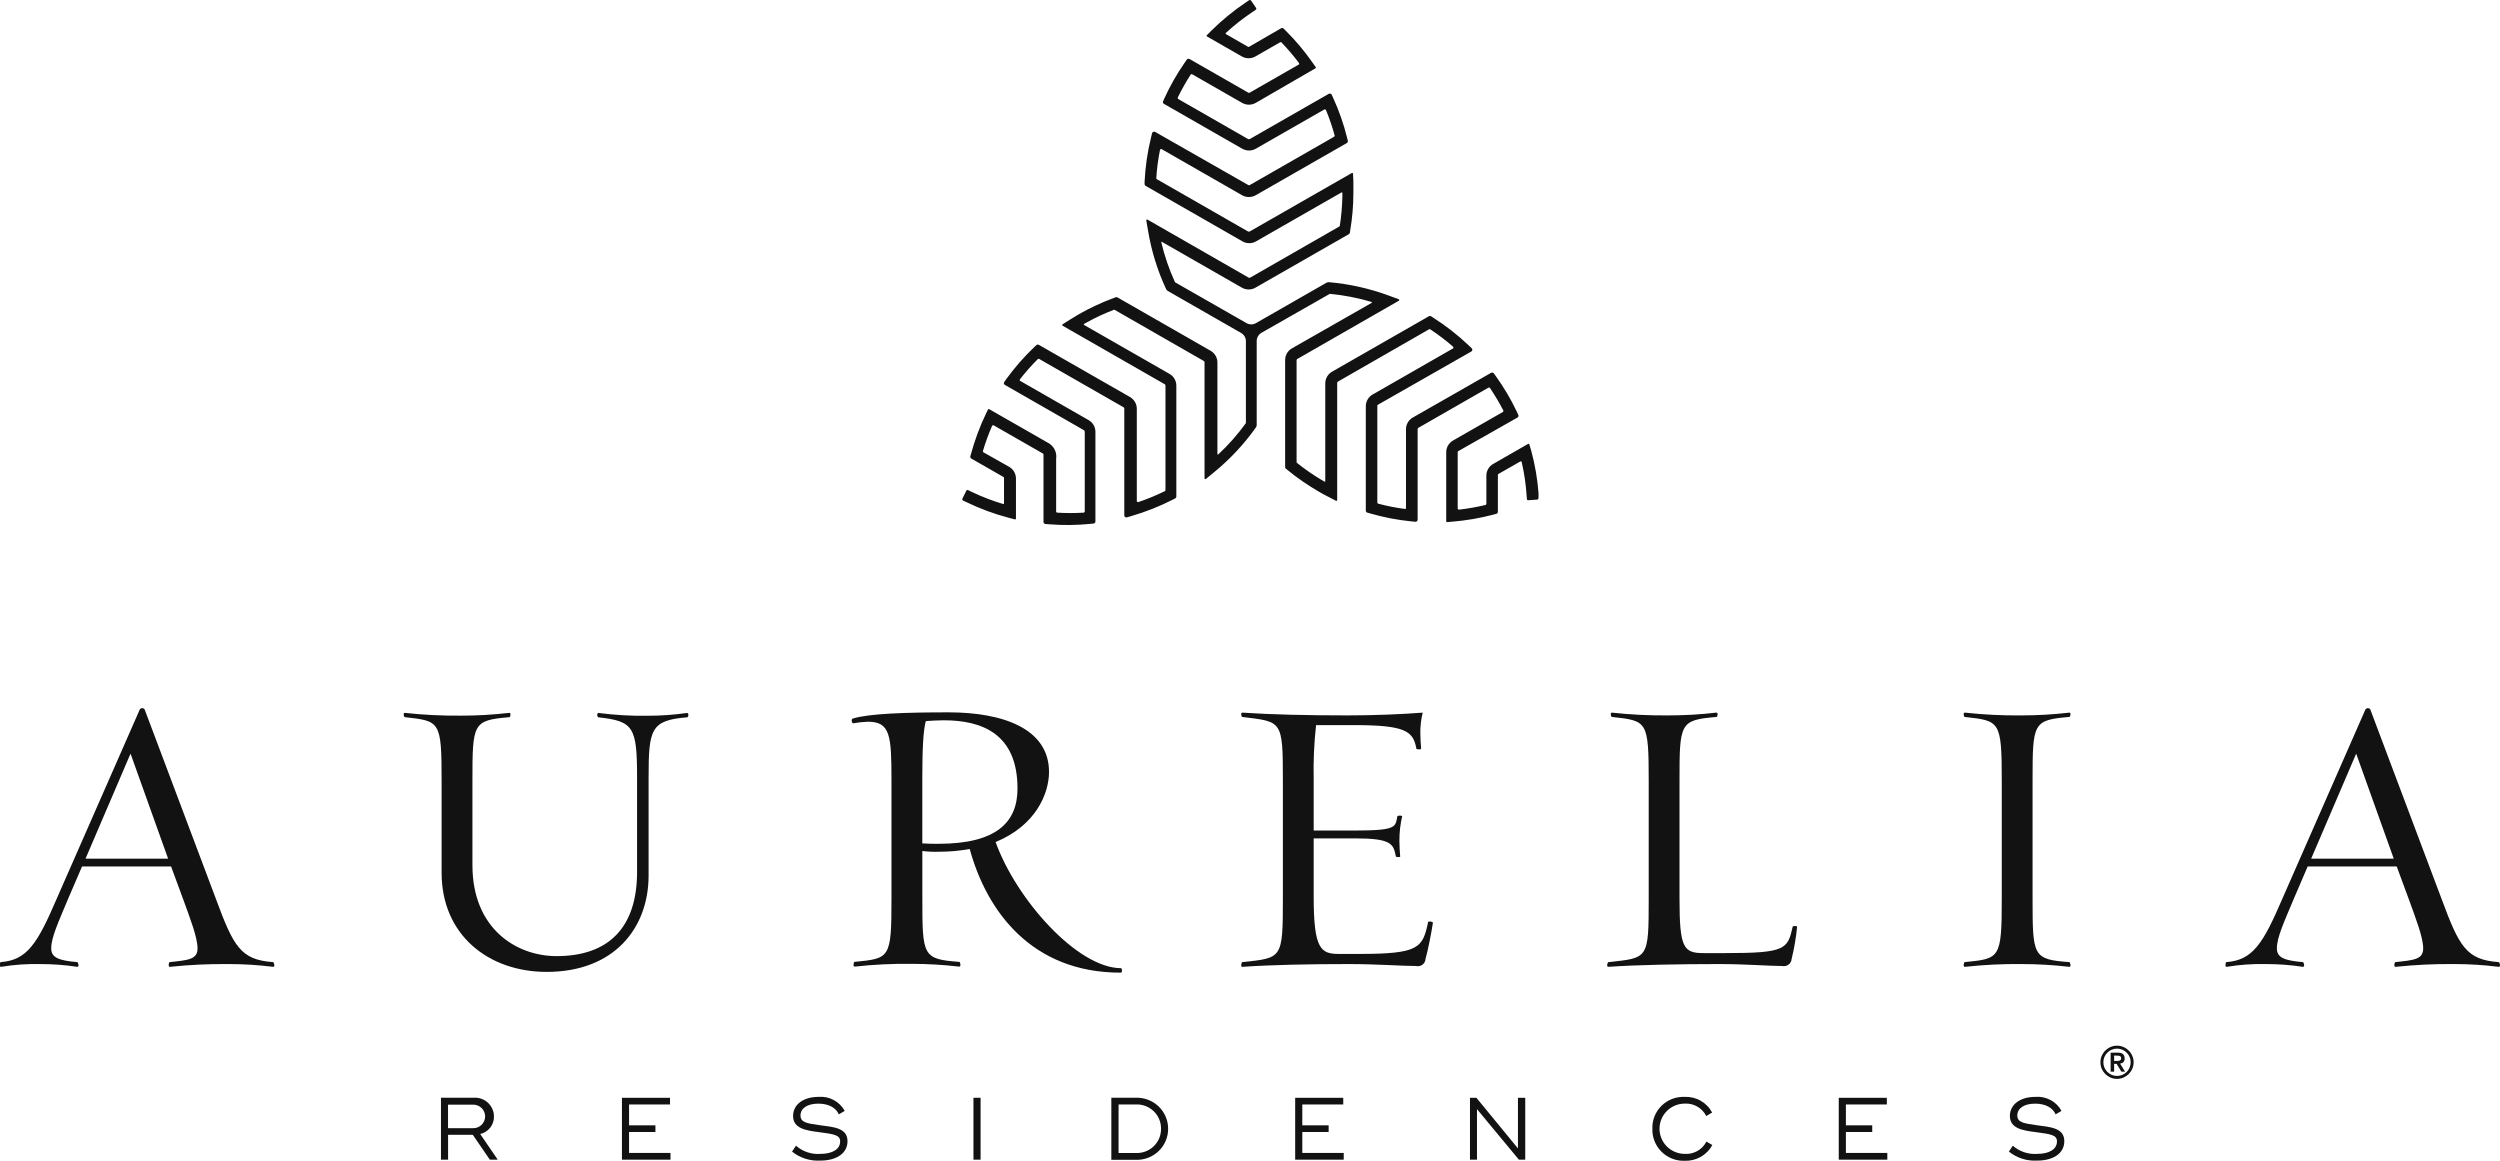 <svg width="112" height="52" viewBox="0 0 112 52" fill="none" xmlns="http://www.w3.org/2000/svg">
<g clip-path="url(#clip0)">
<path d="M68.929 22.124C68.881 21.471 68.77 20.823 68.599 20.19L68.514 19.91C68.513 19.905 68.51 19.899 68.507 19.895C68.503 19.89 68.498 19.887 68.492 19.884C68.487 19.882 68.481 19.881 68.475 19.881C68.469 19.882 68.463 19.884 68.458 19.887L66.895 20.784C66.801 20.837 66.724 20.914 66.67 21.007C66.616 21.099 66.588 21.204 66.589 21.311V22.583L66.56 22.62C66.16 22.716 65.755 22.788 65.347 22.834L65.305 22.797V20.274C65.302 20.259 65.305 20.244 65.313 20.23C65.321 20.217 65.333 20.206 65.347 20.201L67.982 18.707C68.003 18.695 68.018 18.677 68.025 18.654C68.032 18.631 68.03 18.607 68.019 18.586L67.948 18.433C67.685 17.878 67.371 17.348 67.012 16.85L66.924 16.728C66.91 16.71 66.891 16.697 66.868 16.692C66.845 16.687 66.822 16.691 66.802 16.702L63.291 18.707C63.198 18.761 63.121 18.838 63.068 18.93C63.015 19.023 62.987 19.128 62.988 19.235V22.765C62.988 22.771 62.987 22.776 62.985 22.781C62.983 22.786 62.98 22.79 62.976 22.793C62.972 22.797 62.967 22.8 62.962 22.801C62.956 22.803 62.951 22.803 62.946 22.802C62.537 22.748 62.132 22.668 61.733 22.562L61.704 22.525V18.198C61.702 18.183 61.705 18.167 61.712 18.154C61.72 18.14 61.732 18.13 61.746 18.124L65.913 15.749C65.926 15.742 65.937 15.732 65.945 15.72C65.954 15.708 65.959 15.695 65.96 15.68C65.962 15.666 65.961 15.651 65.956 15.638C65.951 15.624 65.943 15.612 65.932 15.602L65.791 15.467C65.301 15.003 64.767 14.586 64.196 14.224L64.111 14.169C64.096 14.16 64.079 14.155 64.061 14.155C64.044 14.155 64.027 14.16 64.012 14.169L59.675 16.652C59.582 16.705 59.505 16.782 59.452 16.875C59.398 16.968 59.371 17.073 59.372 17.18V21.557C59.372 21.557 59.372 21.594 59.329 21.573L59.18 21.486C58.804 21.26 58.444 21.009 58.101 20.736L58.087 20.707V16.129C58.089 16.115 58.096 16.101 58.106 16.09C58.116 16.079 58.129 16.072 58.143 16.069L62.664 13.475C62.671 13.472 62.677 13.468 62.681 13.461C62.685 13.455 62.687 13.448 62.687 13.441C62.687 13.433 62.685 13.426 62.681 13.42C62.677 13.414 62.671 13.409 62.664 13.406L62.22 13.243C61.364 12.927 60.47 12.725 59.561 12.644C59.517 12.636 59.472 12.643 59.433 12.662L56.269 14.475C56.204 14.512 56.13 14.532 56.056 14.532C55.981 14.532 55.908 14.512 55.843 14.475L52.652 12.652L52.636 12.633C52.375 12.062 52.171 11.468 52.027 10.858C52.026 10.854 52.025 10.85 52.026 10.846C52.028 10.842 52.03 10.838 52.033 10.836C52.037 10.833 52.041 10.832 52.045 10.832C52.049 10.832 52.053 10.834 52.056 10.836L55.636 12.887C55.728 12.94 55.833 12.968 55.94 12.968C56.047 12.968 56.152 12.94 56.245 12.887L60.428 10.491C60.439 10.485 60.449 10.477 60.457 10.467C60.465 10.457 60.47 10.445 60.473 10.433L60.486 10.348C60.583 9.778 60.632 9.201 60.632 8.623C60.632 8.464 60.632 8.306 60.632 8.148L60.616 7.784C60.616 7.777 60.614 7.771 60.611 7.765C60.608 7.76 60.603 7.755 60.598 7.752C60.592 7.749 60.586 7.747 60.579 7.747C60.572 7.747 60.566 7.749 60.56 7.752L55.992 10.367C55.979 10.375 55.965 10.38 55.949 10.38C55.934 10.38 55.919 10.375 55.907 10.367L51.82 8.024L51.801 7.99C51.828 7.556 51.885 7.125 51.971 6.699L52.027 6.673L55.646 8.747C55.739 8.8 55.844 8.827 55.951 8.827C56.058 8.827 56.163 8.8 56.255 8.747L60.337 6.409C60.355 6.399 60.369 6.384 60.377 6.365C60.386 6.347 60.387 6.326 60.382 6.306L60.353 6.185C60.202 5.573 59.995 4.976 59.733 4.401L59.662 4.245C59.656 4.233 59.649 4.223 59.639 4.214C59.629 4.205 59.617 4.199 59.605 4.195C59.592 4.191 59.579 4.189 59.566 4.191C59.553 4.192 59.54 4.197 59.529 4.203L55.995 6.227C55.982 6.235 55.967 6.24 55.952 6.24C55.937 6.24 55.922 6.235 55.91 6.227L52.774 4.43L52.758 4.38C52.935 4.016 53.134 3.664 53.354 3.325H53.405L55.649 4.61C55.741 4.662 55.846 4.69 55.952 4.69C56.059 4.69 56.163 4.662 56.255 4.61L58.941 3.055C58.945 3.052 58.947 3.048 58.949 3.043C58.951 3.039 58.952 3.034 58.952 3.029C58.952 3.024 58.951 3.019 58.949 3.015C58.947 3.01 58.945 3.006 58.941 3.003L58.813 2.821C58.453 2.302 58.046 1.818 57.598 1.372L57.508 1.282C57.493 1.267 57.474 1.258 57.453 1.255C57.433 1.252 57.411 1.256 57.393 1.267L55.979 2.085C55.967 2.095 55.951 2.101 55.935 2.101C55.919 2.101 55.903 2.095 55.891 2.085L54.936 1.536C54.91 1.52 54.886 1.496 54.936 1.459C55.297 1.128 55.683 0.824 56.09 0.552L56.245 0.446C56.253 0.443 56.261 0.437 56.267 0.43C56.274 0.423 56.278 0.415 56.281 0.406C56.283 0.397 56.284 0.388 56.282 0.379C56.281 0.37 56.277 0.361 56.271 0.354L56.053 0.034C56.049 0.026 56.042 0.019 56.035 0.013C56.027 0.007 56.018 0.003 56.009 0.001C55.999 -0.001 55.99 -0 55.98 0.002C55.971 0.004 55.962 0.008 55.955 0.013L55.798 0.119C55.251 0.487 54.741 0.906 54.274 1.369L54.069 1.573C54.065 1.576 54.061 1.581 54.059 1.586C54.056 1.591 54.055 1.596 54.055 1.602C54.055 1.607 54.056 1.613 54.059 1.618C54.061 1.623 54.065 1.627 54.069 1.631L55.633 2.528C55.726 2.581 55.831 2.61 55.939 2.61C56.046 2.61 56.152 2.581 56.245 2.528L57.353 1.892H57.401C57.687 2.187 57.953 2.5 58.199 2.829V2.884L55.997 4.145C55.985 4.155 55.97 4.16 55.955 4.16C55.939 4.16 55.924 4.155 55.912 4.145L53.293 2.644C53.272 2.632 53.248 2.628 53.225 2.634C53.201 2.639 53.181 2.653 53.168 2.673L53.069 2.815C52.722 3.315 52.42 3.845 52.168 4.399L52.107 4.536C52.097 4.557 52.096 4.581 52.103 4.603C52.111 4.625 52.126 4.643 52.147 4.654L55.652 6.662C55.744 6.715 55.849 6.743 55.956 6.743C56.063 6.743 56.168 6.715 56.261 6.662L59.343 4.897L59.398 4.916C59.555 5.295 59.688 5.683 59.795 6.079L59.776 6.121L56 8.285C55.988 8.294 55.973 8.3 55.957 8.3C55.942 8.3 55.927 8.294 55.915 8.285L51.751 5.91C51.738 5.903 51.724 5.899 51.709 5.898C51.695 5.897 51.68 5.899 51.667 5.905C51.653 5.91 51.641 5.919 51.632 5.93C51.622 5.941 51.616 5.954 51.612 5.968L51.567 6.156C51.406 6.81 51.309 7.478 51.277 8.15V8.243C51.277 8.26 51.281 8.277 51.289 8.292C51.298 8.307 51.31 8.319 51.325 8.327L55.662 10.813C55.755 10.866 55.86 10.894 55.967 10.894C56.074 10.894 56.179 10.866 56.271 10.813L60.103 8.618C60.103 8.618 60.138 8.618 60.138 8.647C60.138 8.676 60.138 8.792 60.138 8.818C60.128 9.254 60.09 9.688 60.023 10.119L60.005 10.145L56.016 12.433C56.004 12.442 55.989 12.447 55.973 12.447C55.958 12.447 55.943 12.442 55.931 12.433L51.41 9.839C51.404 9.835 51.397 9.833 51.389 9.834C51.382 9.834 51.375 9.836 51.369 9.841C51.363 9.845 51.358 9.851 51.356 9.857C51.353 9.864 51.353 9.872 51.354 9.879L51.434 10.343C51.583 11.237 51.851 12.108 52.232 12.931C52.247 12.973 52.275 13.008 52.312 13.032L55.604 14.918C55.669 14.956 55.722 15.009 55.76 15.073C55.797 15.138 55.817 15.211 55.816 15.285V18.934V18.955C55.449 19.464 55.032 19.936 54.572 20.364L54.54 20.351V16.243C54.541 16.136 54.513 16.031 54.46 15.938C54.407 15.846 54.33 15.769 54.237 15.715L50.054 13.319C50.042 13.314 50.03 13.31 50.017 13.31C50.004 13.31 49.991 13.314 49.98 13.319L49.9 13.348C49.353 13.55 48.825 13.796 48.32 14.085C48.182 14.164 48.054 14.248 47.913 14.333L47.605 14.528C47.599 14.531 47.595 14.536 47.592 14.541C47.589 14.547 47.587 14.553 47.587 14.559C47.587 14.566 47.589 14.572 47.592 14.578C47.595 14.583 47.599 14.588 47.605 14.591L52.171 17.209C52.184 17.215 52.196 17.226 52.203 17.239C52.211 17.252 52.214 17.267 52.213 17.282V21.966L52.192 22C51.8 22.193 51.395 22.36 50.979 22.499L50.929 22.462V18.314C50.929 18.207 50.901 18.102 50.847 18.009C50.794 17.917 50.716 17.84 50.623 17.786L46.541 15.449C46.524 15.438 46.503 15.434 46.483 15.437C46.463 15.439 46.444 15.448 46.429 15.462L46.339 15.546C45.879 15.983 45.461 16.461 45.089 16.974L44.991 17.111C44.983 17.121 44.978 17.133 44.975 17.146C44.972 17.159 44.972 17.172 44.975 17.185C44.978 17.197 44.983 17.209 44.991 17.22C44.999 17.23 45.009 17.239 45.02 17.245L48.554 19.269C48.568 19.276 48.579 19.287 48.587 19.3C48.594 19.313 48.598 19.328 48.597 19.343V22.929L48.562 22.966C48.157 22.991 47.752 22.991 47.347 22.966L47.315 22.931V20.554C47.335 20.424 47.316 20.291 47.263 20.17C47.209 20.05 47.122 19.947 47.012 19.873L44.316 18.33C44.311 18.327 44.306 18.325 44.301 18.325C44.296 18.324 44.29 18.325 44.285 18.326C44.28 18.328 44.276 18.33 44.272 18.333C44.268 18.337 44.264 18.341 44.262 18.346L44.169 18.538C43.895 19.109 43.674 19.704 43.507 20.314L43.472 20.438C43.467 20.458 43.468 20.479 43.475 20.498C43.483 20.517 43.497 20.533 43.515 20.544L44.938 21.359C44.953 21.364 44.965 21.375 44.973 21.388C44.98 21.402 44.983 21.418 44.98 21.433V22.528C44.98 22.559 44.98 22.588 44.919 22.573C44.45 22.431 43.992 22.255 43.55 22.045L43.382 21.963C43.375 21.958 43.366 21.954 43.357 21.952C43.348 21.95 43.339 21.95 43.33 21.953C43.321 21.955 43.312 21.959 43.305 21.965C43.298 21.971 43.293 21.979 43.289 21.987L43.119 22.332C43.114 22.341 43.111 22.35 43.11 22.359C43.109 22.369 43.11 22.378 43.113 22.387C43.116 22.396 43.121 22.405 43.127 22.412C43.134 22.419 43.142 22.424 43.151 22.427L43.324 22.509C43.921 22.796 44.544 23.026 45.185 23.195L45.467 23.269C45.473 23.271 45.479 23.271 45.484 23.27C45.49 23.269 45.496 23.267 45.5 23.263C45.505 23.259 45.509 23.255 45.511 23.249C45.514 23.244 45.515 23.238 45.515 23.232V21.441C45.515 21.334 45.487 21.229 45.434 21.136C45.38 21.043 45.302 20.966 45.209 20.913L44.05 20.259L44.031 20.216C44.147 19.825 44.287 19.44 44.451 19.066L44.504 19.048L46.706 20.309C46.721 20.315 46.733 20.325 46.74 20.338C46.748 20.352 46.751 20.367 46.749 20.383V23.383C46.748 23.406 46.757 23.428 46.773 23.445C46.789 23.462 46.81 23.473 46.834 23.475L47.001 23.488C47.614 23.537 48.23 23.531 48.841 23.47L48.99 23.454C49.014 23.452 49.035 23.441 49.051 23.424C49.067 23.407 49.075 23.385 49.075 23.362V19.348C49.076 19.241 49.048 19.136 48.995 19.043C48.941 18.951 48.863 18.874 48.77 18.821L45.688 17.055V17C45.94 16.675 46.212 16.367 46.504 16.077H46.549L50.325 18.24C50.34 18.246 50.352 18.256 50.359 18.27C50.367 18.283 50.37 18.299 50.368 18.314V23.087C50.368 23.102 50.371 23.116 50.377 23.129C50.384 23.142 50.393 23.153 50.405 23.162C50.416 23.171 50.43 23.177 50.444 23.179C50.459 23.182 50.474 23.181 50.487 23.177L50.676 23.122C51.327 22.933 51.957 22.683 52.559 22.375L52.649 22.327C52.665 22.32 52.677 22.308 52.686 22.293C52.695 22.279 52.7 22.262 52.7 22.245V17.28C52.701 17.173 52.673 17.068 52.62 16.975C52.567 16.883 52.49 16.806 52.397 16.752L48.565 14.557C48.565 14.557 48.536 14.533 48.565 14.512L48.716 14.428C49.098 14.219 49.494 14.036 49.9 13.879H49.932L53.92 16.166C53.935 16.172 53.946 16.183 53.954 16.196C53.962 16.21 53.965 16.225 53.963 16.24V21.427C53.963 21.435 53.965 21.442 53.969 21.448C53.972 21.454 53.978 21.459 53.984 21.462C53.991 21.465 53.998 21.466 54.005 21.465C54.012 21.464 54.019 21.461 54.024 21.457L54.391 21.156C55.098 20.578 55.724 19.909 56.253 19.166C56.281 19.133 56.298 19.091 56.3 19.048V15.277C56.3 15.203 56.32 15.13 56.357 15.065C56.395 15.001 56.448 14.947 56.513 14.91L59.571 13.166H59.595C60.226 13.227 60.85 13.349 61.457 13.53V13.565L57.877 15.607C57.784 15.661 57.707 15.738 57.654 15.83C57.601 15.923 57.573 16.028 57.574 16.135V20.924C57.573 20.936 57.575 20.949 57.581 20.961C57.586 20.973 57.593 20.984 57.603 20.992L57.67 21.048C58.119 21.416 58.599 21.747 59.103 22.037C59.242 22.116 59.369 22.19 59.523 22.264L59.85 22.433C59.856 22.436 59.863 22.438 59.87 22.438C59.877 22.438 59.883 22.436 59.889 22.432C59.895 22.429 59.899 22.424 59.902 22.418C59.905 22.412 59.907 22.405 59.906 22.398V17.164C59.905 17.148 59.908 17.133 59.916 17.12C59.923 17.107 59.935 17.096 59.949 17.09L64.028 14.749H64.068C64.433 14.99 64.781 15.254 65.11 15.541V15.602L61.491 17.676C61.398 17.729 61.322 17.806 61.268 17.899C61.215 17.992 61.187 18.097 61.188 18.203V22.876C61.188 22.896 61.194 22.916 61.206 22.932C61.218 22.948 61.235 22.96 61.255 22.966L61.374 23C61.982 23.176 62.605 23.296 63.236 23.359L63.406 23.375C63.419 23.376 63.432 23.375 63.445 23.371C63.457 23.367 63.469 23.36 63.479 23.352C63.488 23.343 63.496 23.332 63.502 23.32C63.507 23.308 63.51 23.296 63.51 23.282V19.235C63.508 19.22 63.512 19.205 63.52 19.192C63.527 19.178 63.538 19.168 63.552 19.161L66.687 17.364H66.738C66.965 17.697 67.171 18.043 67.355 18.401L67.339 18.451L65.094 19.736C65.001 19.79 64.924 19.867 64.871 19.959C64.817 20.052 64.79 20.157 64.791 20.264V23.354C64.791 23.359 64.792 23.364 64.794 23.368C64.796 23.373 64.799 23.377 64.803 23.381C64.807 23.384 64.811 23.387 64.816 23.389C64.821 23.39 64.826 23.391 64.831 23.391L65.049 23.372C65.678 23.321 66.301 23.214 66.911 23.053L67.036 23.019C67.055 23.013 67.073 23.002 67.086 22.985C67.098 22.969 67.105 22.949 67.105 22.929V21.298C67.102 21.283 67.105 21.267 67.112 21.254C67.12 21.24 67.133 21.23 67.147 21.224L68.102 20.678C68.129 20.662 68.16 20.654 68.174 20.71C68.283 21.186 68.355 21.669 68.389 22.156L68.403 22.34C68.401 22.35 68.402 22.359 68.405 22.368C68.408 22.377 68.413 22.385 68.42 22.392C68.427 22.398 68.435 22.404 68.444 22.407C68.453 22.41 68.462 22.41 68.472 22.409L68.857 22.383C68.867 22.383 68.876 22.381 68.885 22.377C68.893 22.373 68.901 22.368 68.907 22.361C68.913 22.354 68.918 22.345 68.921 22.337C68.924 22.328 68.925 22.318 68.924 22.309L68.929 22.124Z" fill="#121212"/>
<path d="M12.23 43.314C11.572 43.231 10.911 43.19 10.248 43.19C9.368 43.181 8.488 43.222 7.613 43.314C7.525 43.333 7.56 43.121 7.595 43.103C8.443 43.016 8.85 42.979 8.85 42.488C8.85 41.997 8.515 41.137 8.196 40.259L7.664 38.818H3.675L3.055 40.259C2.614 41.314 2.295 41.997 2.295 42.488C2.295 42.91 2.648 43.032 3.462 43.103C3.515 43.121 3.55 43.33 3.462 43.314C2.912 43.23 2.357 43.189 1.8 43.19C1.213 43.177 0.627 43.218 0.048 43.314C-0.04 43.333 -0.005 43.121 0.029 43.103C1.215 43.016 1.675 42.277 2.542 40.259L6.265 31.778C6.277 31.762 6.293 31.749 6.312 31.739C6.33 31.73 6.351 31.726 6.371 31.726C6.392 31.726 6.412 31.73 6.431 31.739C6.449 31.749 6.465 31.762 6.478 31.778L9.669 40.259C10.466 42.417 10.783 42.997 12.235 43.103C12.283 43.119 12.336 43.33 12.23 43.314ZM5.848 33.763L3.832 38.467H7.531L5.848 33.763Z" fill="#121212"/>
<path d="M29.057 34.834V39.222C29.057 41.575 27.517 43.541 24.491 43.541C21.89 43.541 19.784 41.892 19.784 39.1V34.992C19.784 32.288 19.713 32.306 18.138 32.129C18.085 32.129 18.051 31.918 18.138 31.937C18.978 32.028 19.823 32.069 20.667 32.061C21.383 32.061 22.097 32.019 22.808 31.937C22.914 31.918 22.861 32.129 22.826 32.129C21.18 32.269 21.165 32.393 21.165 34.992V38.76C21.165 41.604 23.13 42.834 24.933 42.834C27.305 42.834 28.541 41.514 28.541 39.061V34.839C28.541 32.557 28.382 32.311 26.807 32.135C26.754 32.135 26.72 31.924 26.826 31.942C27.547 32.035 28.274 32.077 29.001 32.066C29.593 32.067 30.184 32.025 30.77 31.942C30.876 31.924 30.841 32.135 30.788 32.135C29.158 32.269 29.057 32.657 29.057 34.834Z" fill="#121212"/>
<path d="M50.203 43.575C46.214 43.575 44.204 40.818 43.443 38.035C42.988 38.117 42.526 38.159 42.063 38.158C41.815 38.167 41.567 38.156 41.321 38.124V40.248C41.321 42.847 41.34 42.968 42.983 43.093C43.018 43.111 43.071 43.319 42.965 43.304C42.254 43.221 41.539 43.18 40.824 43.18C39.979 43.17 39.135 43.211 38.295 43.304C38.207 43.322 38.242 43.111 38.276 43.093C39.872 42.934 39.938 42.953 39.938 40.248V34.971C39.938 32.934 39.885 32.333 38.875 32.333C38.655 32.342 38.437 32.366 38.221 32.404C38.167 32.404 38.114 32.23 38.202 32.193C38.909 31.966 40.609 31.913 42.502 31.913C44.978 31.913 46.996 32.668 46.996 34.581C46.996 35.565 46.395 36.987 44.603 37.723C45.523 40.285 48.264 43.375 50.23 43.375C50.254 43.367 50.307 43.575 50.203 43.575ZM42.276 32.269C41.991 32.269 41.781 32.288 41.478 32.304C41.372 32.654 41.319 33.48 41.319 34.813V37.784C41.6 37.802 41.725 37.802 42.044 37.802C44.664 37.802 45.584 36.821 45.584 35.327C45.584 32.884 44.01 32.269 42.276 32.269Z" fill="#121212"/>
<path d="M63.863 42.96C63.861 43.011 63.848 43.06 63.824 43.105C63.8 43.15 63.767 43.188 63.726 43.219C63.686 43.249 63.639 43.27 63.589 43.28C63.539 43.29 63.487 43.289 63.438 43.277C62.8 43.277 61.704 43.19 60.43 43.19C58.697 43.19 56.928 43.224 55.67 43.314C55.564 43.332 55.617 43.121 55.652 43.103C57.439 42.91 57.473 42.979 57.473 40.258V34.981C57.473 32.243 57.439 32.343 55.652 32.119C55.617 32.119 55.564 31.907 55.67 31.926C56.925 32.013 58.595 32.05 60.358 32.05C61.632 32.05 62.8 31.997 63.738 31.926C63.661 32.236 63.625 32.554 63.632 32.873C63.632 33.047 63.651 33.401 63.666 33.541C63.666 33.593 63.454 33.575 63.454 33.541C63.313 32.749 62.959 32.485 60.659 32.485H58.96C58.871 33.284 58.835 34.088 58.853 34.892V37.208H60.694C62.64 37.208 62.499 37.032 62.605 36.559C62.674 36.532 62.75 36.532 62.818 36.559C62.734 36.922 62.692 37.293 62.693 37.665C62.693 37.857 62.712 38.227 62.728 38.367C62.746 38.419 62.534 38.401 62.534 38.367C62.427 37.805 62.34 37.559 60.694 37.559H58.853V40.174C58.853 42.525 59.172 42.736 59.986 42.736H60.888C63.576 42.736 63.736 42.472 63.983 41.295C64.019 41.283 64.057 41.279 64.094 41.285C64.131 41.291 64.166 41.307 64.196 41.33C64.127 41.786 63.97 42.593 63.863 42.96Z" fill="#121212"/>
<path d="M80.265 42.96C80.262 43.01 80.248 43.059 80.224 43.103C80.199 43.147 80.166 43.185 80.126 43.215C80.085 43.245 80.039 43.266 79.99 43.277C79.94 43.288 79.889 43.288 79.84 43.277C79.204 43.277 78.266 43.19 76.992 43.19C75.239 43.19 73.33 43.224 72.056 43.314C71.969 43.332 72.003 43.121 72.056 43.103C73.843 42.91 73.862 42.979 73.862 40.258V34.981C73.862 32.277 73.79 32.295 72.216 32.119C72.163 32.119 72.128 31.907 72.216 31.926C73.056 32.017 73.9 32.059 74.745 32.05C75.46 32.05 76.175 32.009 76.885 31.926C76.992 31.907 76.939 32.119 76.904 32.119C75.258 32.258 75.242 32.382 75.242 34.981V40.258C75.242 42.469 75.42 42.699 76.322 42.699H77.29C80.015 42.699 80.084 42.522 80.316 41.504C80.316 41.485 80.528 41.469 80.51 41.522C80.463 42.007 80.381 42.487 80.265 42.96Z" fill="#121212"/>
<path d="M90.564 43.19C89.719 43.18 88.875 43.222 88.035 43.314C87.929 43.332 87.982 43.121 88.017 43.103C89.591 42.944 89.679 42.963 89.679 40.258V34.981C89.679 32.277 89.591 32.295 88.017 32.119C87.982 32.119 87.929 31.907 88.035 31.926C88.875 32.018 89.719 32.06 90.564 32.05C91.28 32.05 91.994 32.008 92.705 31.926C92.793 31.907 92.758 32.119 92.705 32.119C91.077 32.258 91.059 32.382 91.059 34.981V40.258C91.059 42.857 91.077 42.979 92.705 43.103C92.758 43.121 92.793 43.33 92.705 43.314C91.994 43.232 91.28 43.19 90.564 43.19Z" fill="#121212"/>
<path d="M111.939 43.314C111.282 43.231 110.62 43.19 109.958 43.19C109.078 43.181 108.198 43.222 107.322 43.314C107.235 43.333 107.269 43.121 107.304 43.103C108.152 43.016 108.559 42.979 108.559 42.488C108.559 41.997 108.224 41.137 107.905 40.259L107.373 38.818H103.384L102.765 40.259C102.323 41.314 102.004 41.997 102.004 42.488C102.004 42.91 102.358 43.032 103.171 43.103C103.225 43.121 103.259 43.33 103.171 43.314C102.621 43.23 102.066 43.189 101.509 43.19C100.923 43.177 100.336 43.218 99.757 43.314C99.669 43.333 99.704 43.121 99.738 43.103C100.924 43.016 101.384 42.277 102.251 40.259L105.974 31.778C105.987 31.762 106.003 31.749 106.021 31.739C106.04 31.73 106.06 31.726 106.081 31.726C106.101 31.726 106.122 31.73 106.14 31.739C106.159 31.749 106.175 31.762 106.187 31.778L109.378 40.259C110.176 42.417 110.492 42.997 111.944 43.103C111.992 43.119 112.045 43.33 111.939 43.314ZM105.557 33.763L103.541 38.467H107.24L105.557 33.763Z" fill="#121212"/>
<path d="M22.287 51.936V51.952H21.944L21.18 50.839H20.074V51.952H19.755V49.179H21.218C21.334 49.17 21.45 49.185 21.56 49.223C21.67 49.261 21.771 49.321 21.856 49.399C21.942 49.478 22.01 49.572 22.057 49.678C22.104 49.783 22.129 49.898 22.13 50.013C22.135 50.195 22.076 50.373 21.963 50.518C21.851 50.662 21.692 50.763 21.513 50.804L22.287 51.936ZM20.072 50.543H21.202C21.343 50.543 21.478 50.488 21.578 50.389C21.677 50.29 21.734 50.156 21.734 50.016C21.734 49.876 21.677 49.741 21.578 49.642C21.478 49.544 21.343 49.488 21.202 49.488H20.072V50.543Z" fill="#121212"/>
<path d="M30.038 51.655V51.953H27.863V49.18H30.017V49.48H28.182V50.414H29.363V50.715H28.182V51.652H30.044L30.038 51.655Z" fill="#121212"/>
<path d="M35.484 51.591L35.66 51.327C35.808 51.457 35.981 51.557 36.168 51.62C36.355 51.683 36.553 51.708 36.75 51.694C37.306 51.694 37.638 51.48 37.638 51.135C37.638 50.852 37.386 50.81 36.678 50.718C36.131 50.647 35.53 50.567 35.53 49.995C35.53 49.483 35.99 49.14 36.67 49.14C36.906 49.12 37.143 49.169 37.351 49.281C37.559 49.392 37.73 49.562 37.843 49.768L37.577 49.924C37.468 49.66 37.168 49.443 36.66 49.443C36.152 49.443 35.862 49.665 35.862 49.971C35.862 50.277 36.128 50.327 36.726 50.409C37.325 50.491 37.968 50.52 37.968 51.124C37.968 51.684 37.455 51.995 36.75 51.995C36.292 52.021 35.841 51.877 35.484 51.591Z" fill="#121212"/>
<path d="M43.93 49.18V51.953H43.611V49.18H43.93Z" fill="#121212"/>
<path d="M52.333 50.57C52.333 50.757 52.295 50.943 52.221 51.116C52.147 51.289 52.038 51.445 51.901 51.575C51.764 51.705 51.603 51.806 51.425 51.872C51.248 51.938 51.059 51.968 50.87 51.96H49.788V49.179H50.87C51.059 49.171 51.248 49.201 51.425 49.267C51.603 49.333 51.764 49.434 51.901 49.564C52.038 49.694 52.147 49.85 52.221 50.023C52.295 50.196 52.333 50.382 52.333 50.57ZM52.014 50.57C52.016 50.422 51.988 50.276 51.931 50.14C51.874 50.004 51.789 49.881 51.682 49.779C51.575 49.676 51.448 49.597 51.309 49.546C51.17 49.494 51.021 49.472 50.873 49.48H50.112V51.654H50.873C51.021 51.662 51.169 51.64 51.308 51.589C51.447 51.538 51.574 51.46 51.681 51.358C51.788 51.256 51.873 51.134 51.93 50.998C51.987 50.862 52.016 50.717 52.014 50.57Z" fill="#121212"/>
<path d="M60.199 51.655V51.953H58.024V49.18H60.178V49.48H58.343V50.414H59.523V50.715H58.343V51.652H60.204L60.199 51.655Z" fill="#121212"/>
<path d="M68.331 49.18V51.953H68.046L66.169 49.689V51.953H65.855V49.18H66.142L68.004 51.449V49.18H68.323H68.331Z" fill="#121212"/>
<path d="M74.027 50.57C74.019 50.38 74.051 50.191 74.121 50.014C74.191 49.837 74.297 49.677 74.432 49.542C74.568 49.408 74.729 49.303 74.908 49.234C75.086 49.164 75.277 49.133 75.468 49.14C75.72 49.129 75.97 49.188 76.189 49.313C76.408 49.437 76.587 49.621 76.704 49.842L76.439 49.998C76.351 49.822 76.214 49.676 76.044 49.577C75.874 49.478 75.678 49.431 75.481 49.441C75.18 49.441 74.891 49.559 74.678 49.771C74.465 49.982 74.346 50.269 74.346 50.568C74.346 50.866 74.465 51.153 74.678 51.364C74.891 51.575 75.18 51.694 75.481 51.694C75.679 51.706 75.876 51.66 76.047 51.562C76.219 51.464 76.358 51.318 76.447 51.143L76.713 51.298C76.593 51.52 76.412 51.704 76.192 51.828C75.972 51.953 75.721 52.013 75.468 52.003C75.277 52.009 75.087 51.976 74.909 51.906C74.731 51.836 74.57 51.73 74.435 51.596C74.3 51.462 74.194 51.301 74.124 51.125C74.053 50.949 74.02 50.76 74.027 50.57Z" fill="#121212"/>
<path d="M84.552 51.655V51.953H82.376V49.18H84.53V49.48H82.696V50.414H83.876V50.715H82.696V51.652H84.557L84.552 51.655Z" fill="#121212"/>
<path d="M89.998 51.591L90.173 51.327C90.321 51.457 90.494 51.557 90.681 51.62C90.868 51.683 91.066 51.708 91.264 51.694C91.819 51.694 92.152 51.48 92.152 51.135C92.152 50.852 91.899 50.81 91.192 50.718C90.644 50.647 90.043 50.567 90.043 49.995C90.043 49.483 90.503 49.14 91.184 49.14C91.42 49.12 91.656 49.169 91.864 49.281C92.073 49.392 92.244 49.562 92.356 49.768L92.091 49.924C91.982 49.66 91.681 49.443 91.173 49.443C90.665 49.443 90.375 49.665 90.375 49.971C90.375 50.277 90.641 50.327 91.24 50.409C91.838 50.491 92.481 50.52 92.481 51.124C92.481 51.684 91.968 51.995 91.264 51.995C90.806 52.021 90.355 51.877 89.998 51.591Z" fill="#121212"/>
<path d="M94.556 47.16H94.885C94.987 47.16 95.062 47.182 95.111 47.226C95.16 47.27 95.184 47.333 95.184 47.416C95.184 47.49 95.165 47.547 95.126 47.584C95.088 47.621 95.039 47.643 94.981 47.65L95.203 48.01H95.038L94.826 47.662H94.713V48.01H94.556V47.16ZM94.713 47.53H94.826C94.85 47.53 94.874 47.529 94.898 47.528C94.922 47.525 94.944 47.52 94.963 47.512C94.983 47.504 94.999 47.492 95.01 47.476C95.022 47.46 95.028 47.438 95.028 47.41C95.028 47.382 95.022 47.36 95.01 47.344C94.999 47.328 94.983 47.316 94.963 47.308C94.944 47.3 94.922 47.295 94.898 47.294C94.874 47.292 94.85 47.292 94.826 47.292H94.713V47.53ZM94.099 47.59C94.099 47.487 94.118 47.391 94.156 47.302C94.197 47.211 94.25 47.133 94.317 47.066C94.385 46.998 94.463 46.944 94.552 46.906C94.643 46.866 94.74 46.846 94.843 46.846C94.945 46.846 95.041 46.866 95.13 46.906C95.221 46.944 95.3 46.998 95.367 47.066C95.434 47.133 95.488 47.211 95.526 47.302C95.567 47.391 95.587 47.487 95.587 47.59C95.587 47.693 95.567 47.789 95.526 47.88C95.488 47.969 95.434 48.048 95.367 48.116C95.3 48.182 95.221 48.236 95.13 48.276C95.041 48.315 94.945 48.334 94.843 48.334C94.74 48.334 94.643 48.315 94.552 48.276C94.463 48.236 94.385 48.182 94.317 48.116C94.25 48.048 94.197 47.969 94.156 47.88C94.118 47.789 94.099 47.693 94.099 47.59ZM94.231 47.59C94.231 47.674 94.246 47.753 94.278 47.828C94.311 47.903 94.354 47.968 94.409 48.024C94.465 48.078 94.53 48.122 94.605 48.154C94.679 48.186 94.758 48.202 94.843 48.202C94.927 48.202 95.006 48.186 95.081 48.154C95.155 48.122 95.22 48.078 95.275 48.024C95.331 47.968 95.374 47.903 95.406 47.828C95.439 47.753 95.454 47.674 95.454 47.59C95.454 47.506 95.439 47.426 95.406 47.352C95.374 47.277 95.331 47.212 95.275 47.158C95.22 47.102 95.155 47.058 95.081 47.026C95.006 46.994 94.927 46.978 94.843 46.978C94.758 46.978 94.679 46.994 94.605 47.026C94.53 47.058 94.465 47.102 94.409 47.158C94.354 47.212 94.311 47.277 94.278 47.352C94.246 47.426 94.231 47.506 94.231 47.59Z" fill="#121212"/>
</g>
<defs>
<clipPath id="clip0">
<rect width="112" height="52" fill="white"/>
</clipPath>
</defs>
</svg>
